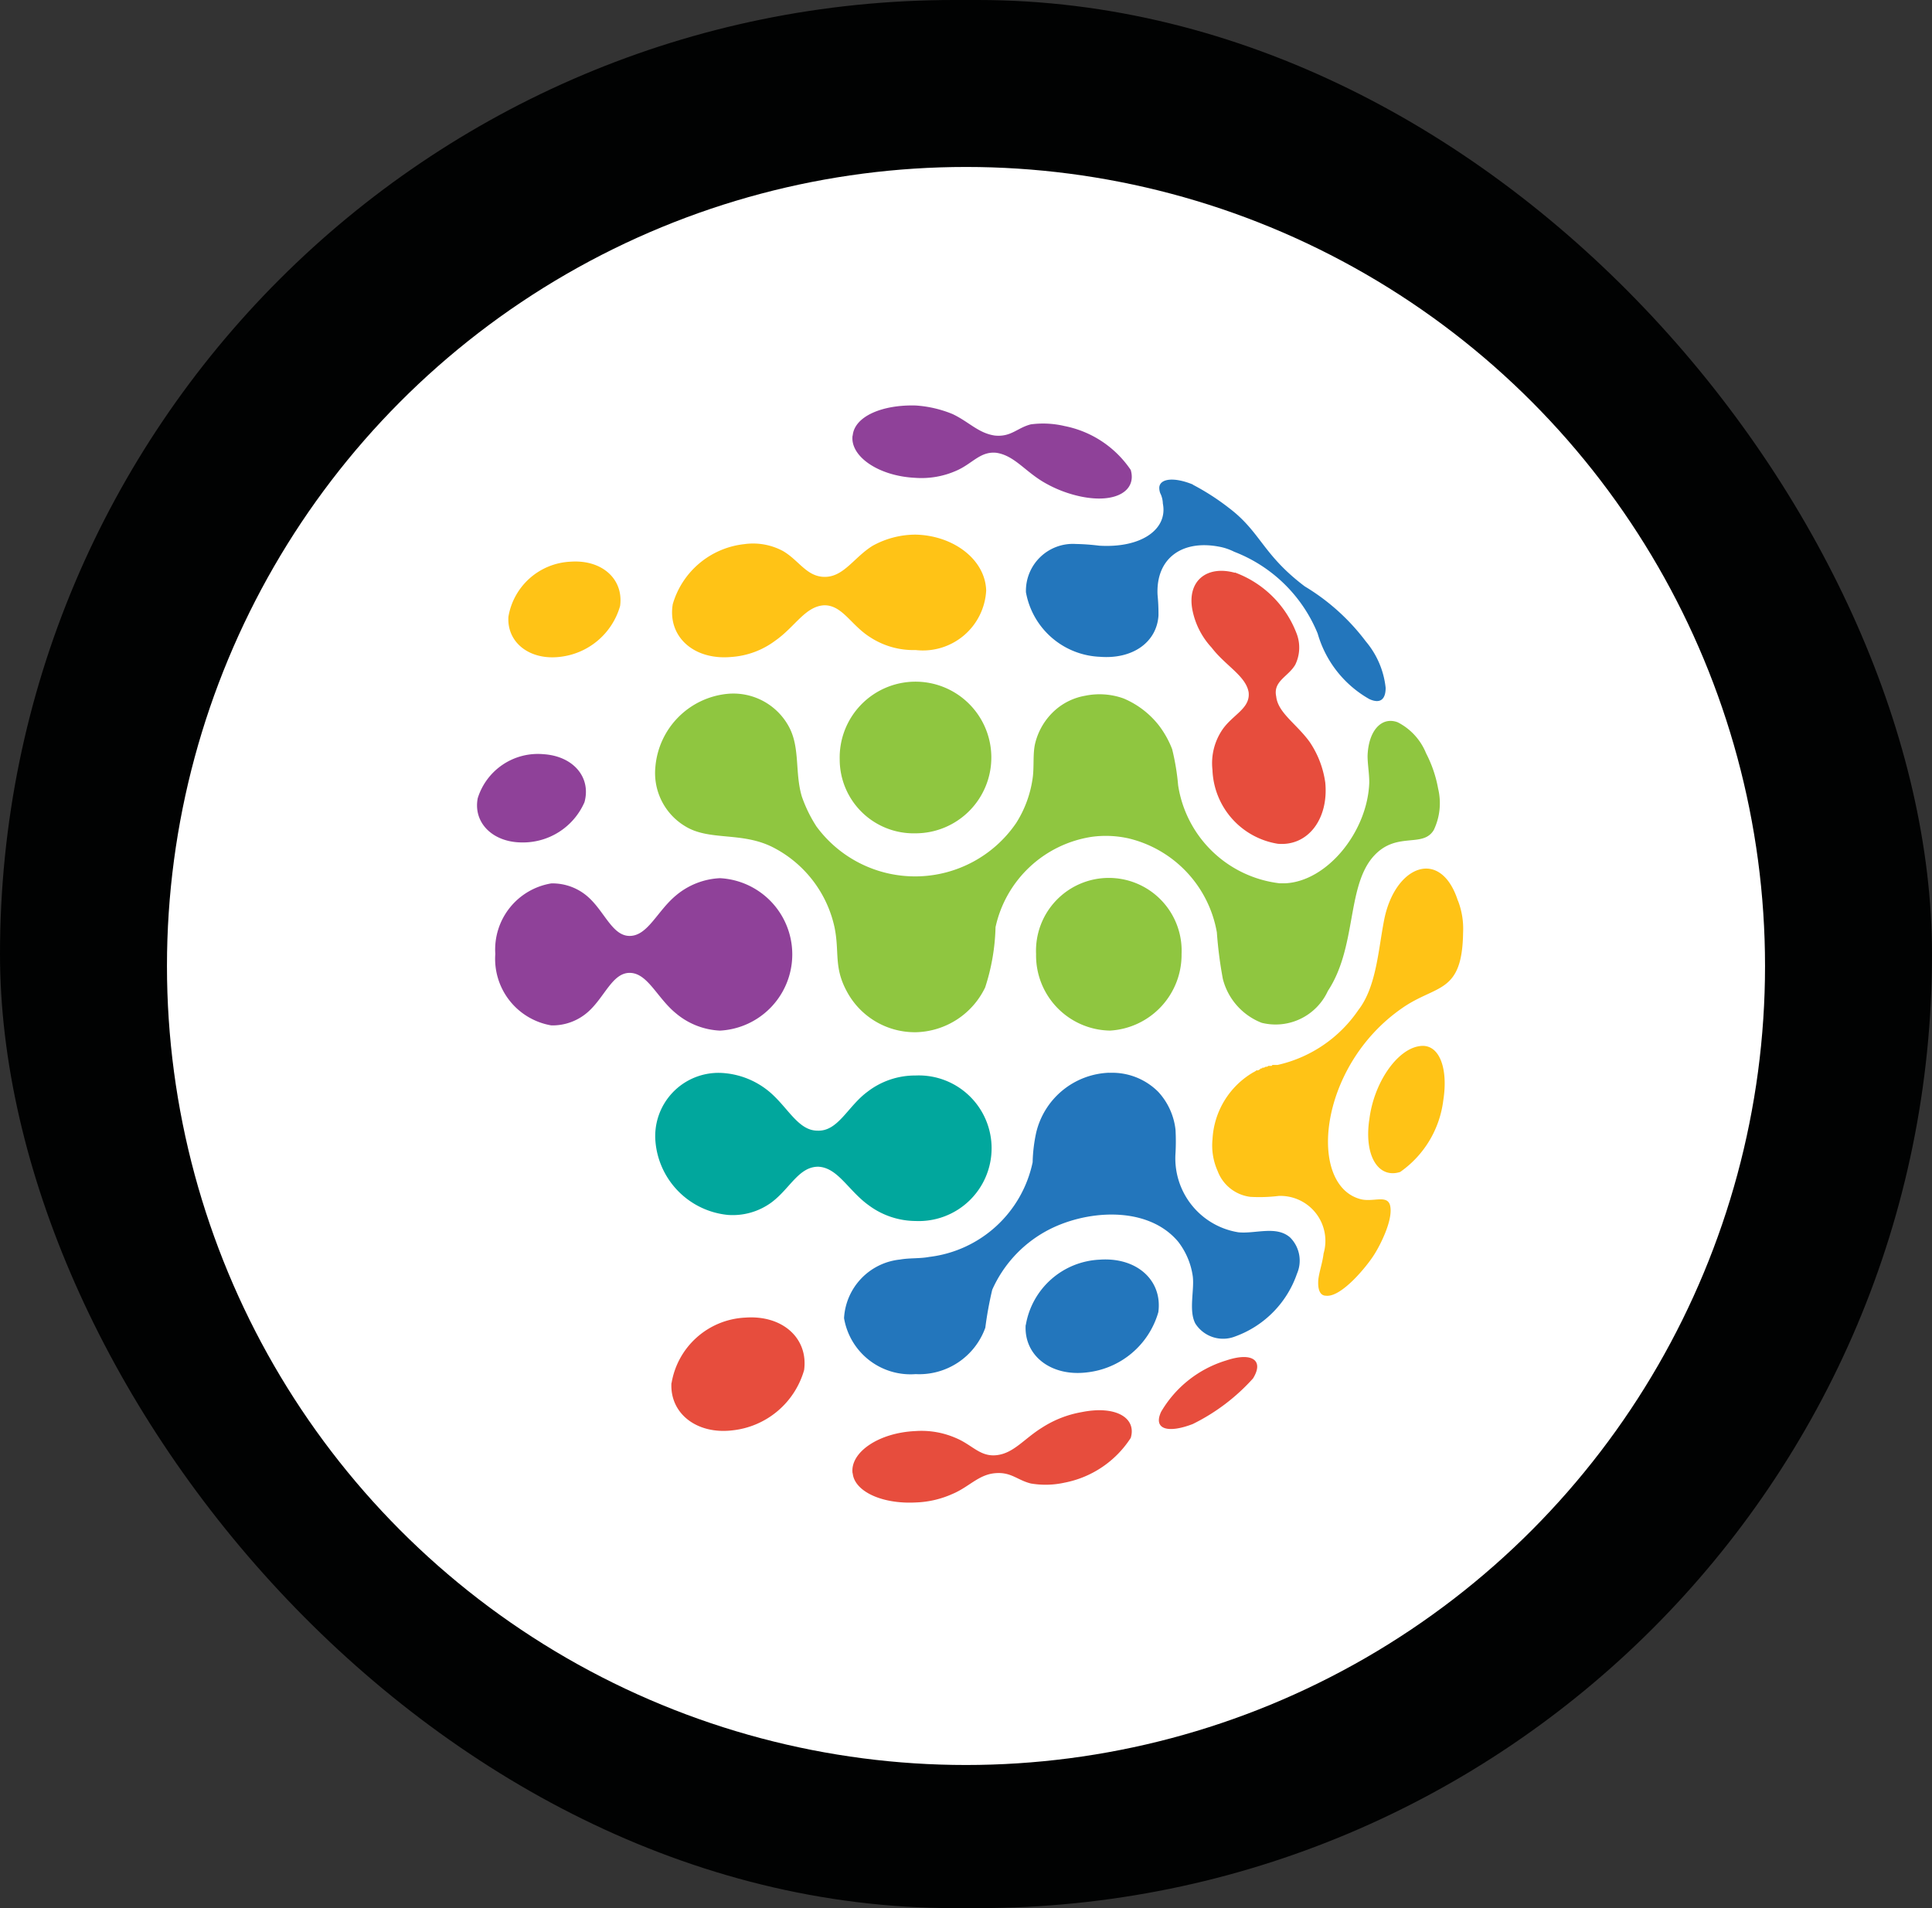 <svg xmlns="http://www.w3.org/2000/svg" width="81" height="80" viewBox="0 0 81 80">
  <rect x="0" y="0" width="81" height="80" fill="#333333" stroke="none"/>
  <g id="Group_320896" data-name="Group 320896" transform="translate(-1058 -3870)">
    <rect id="Rectangle_92065" data-name="Rectangle 92065" width="81" height="80" rx="40" transform="translate(1058 3870)" fill="#010202"/>
    <g id="Group_320875" data-name="Group 320875" transform="translate(1 1)">
      <circle id="Ellipse_7716" data-name="Ellipse 7716" cx="33.5" cy="33.5" r="33.5" transform="translate(1064 3876)" fill="#fff"/>
      <g id="Group_259289" data-name="Group 259289" transform="translate(1077 3886)">
        <g id="o-traffic" transform="translate(0 0)">
          <g id="o-traffic-2" data-name="o-traffic" transform="translate(0 0)">
            <path id="Path_164775" data-name="Path 164775" d="M108.633,78.933c.18-1.552,1.156-2.958,2.092-3.1.831-.145,1.23.9,1.011,2.273a4.308,4.308,0,0,1-1.806,3c-.9.29-1.513-.65-1.3-2.167Z" transform="translate(-71.226 -48.97)" fill="#ffc316" fill-rule="evenodd"/>
            <g id="Group_168606" data-name="Group 168606">
              <path id="Path_164776" data-name="Path 164776" d="M71.945,101.43a3.292,3.292,0,0,1,3.1-2.743c1.552-.11,2.637.866,2.457,2.2a3.513,3.513,0,0,1-3,2.527c-1.481.18-2.637-.686-2.563-1.987Z" transform="translate(-48.938 -62.874)" fill="#2376bc" fill-rule="evenodd"/>
              <path id="Path_164777" data-name="Path 164777" d="M34.045,107.63a3.292,3.292,0,0,1,3.1-2.743c1.552-.11,2.637.866,2.457,2.2a3.513,3.513,0,0,1-3,2.527c-1.477.18-2.633-.686-2.563-1.987Z" transform="translate(-25.889 -66.645)" fill="#e74d3d" fill-rule="evenodd"/>
              <path id="Path_164778" data-name="Path 164778" d="M13.265,46.456a2.64,2.64,0,0,1,2.763-1.846c1.246.082,2,.972,1.712,2.014a2.814,2.814,0,0,1-2.653,1.685c-1.2-.016-2.018-.827-1.822-1.853Z" transform="translate(-13.236 -29.989)" fill="#8f4199" fill-rule="evenodd"/>
              <path id="Path_164779" data-name="Path 164779" d="M16.586,26.321A2.771,2.771,0,0,1,19.2,24.009c1.309-.09,2.222.729,2.069,1.857A2.963,2.963,0,0,1,18.745,28c-1.246.149-2.222-.58-2.159-1.677Z" transform="translate(-15.271 -17.46)" fill="#ffc316" fill-rule="evenodd"/>
              <path id="Path_164780" data-name="Path 164780" d="M86.275,111.428a4.761,4.761,0,0,1,2.743-2.167c1.082-.361,1.587,0,1.117.756a8.358,8.358,0,0,1-2.527,1.912c-1.042.4-1.658.219-1.332-.5Z" transform="translate(-57.602 -69.224)" fill="#e74d3d" fill-rule="evenodd"/>
              <path id="Path_164781" data-name="Path 164781" d="M102.212,58.193a3.262,3.262,0,0,1,.216,1.336c-.035,2.6-1.121,2.167-2.563,3.178-3.538,2.453-3.969,7.473-1.7,8.013.505.11,1.046-.18,1.191.216.18.576-.4,1.7-.65,2.092-.29.47-1.371,1.806-2.022,1.732-.255,0-.36-.255-.325-.686.039-.325.18-.721.219-1.081A1.886,1.886,0,0,0,94.7,70.576a6.731,6.731,0,0,1-1.191.039,1.685,1.685,0,0,1-1.371-1.081,2.624,2.624,0,0,1-.216-1.336,3.456,3.456,0,0,1,1.732-2.817h0c.035,0,.035-.035.071-.035h0l.035-.035h.071l.074-.039h0l.035-.039h0c.035,0,.071,0,.071-.035h.071l.071-.039h.035c.035,0,.035,0,.071-.035H94.4l.035-.039h.212a5.576,5.576,0,0,0,3.393-2.308c.756-.976.831-2.527,1.081-3.789.455-2.273,2.367-3.029,3.088-.792Z" transform="translate(-61.087 -37.435)" fill="#ffc316" fill-rule="evenodd"/>
              <path id="Path_164782" data-name="Path 164782" d="M53.419,117.45c.071.76,1.226,1.3,2.637,1.226a4.09,4.09,0,0,0,1.552-.36h0c.686-.29,1.081-.8,1.767-.866s.94.29,1.516.431h0a3.668,3.668,0,0,0,1.407-.035,4.266,4.266,0,0,0,2.778-1.877c.251-.831-.615-1.371-2.057-1.081a4.48,4.48,0,0,0-1.661.65c-.76.47-1.191,1.081-1.916,1.156-.686.071-1.011-.435-1.7-.721a3.6,3.6,0,0,0-1.7-.29c-1.548.071-2.739.9-2.629,1.767Z" transform="translate(-37.669 -72.683)" fill="#e74d3d" fill-rule="evenodd"/>
              <path id="Path_164783" data-name="Path 164783" d="M63.625,78.706a2.722,2.722,0,0,1,2.057.8,2.8,2.8,0,0,1,.721,1.587,9.005,9.005,0,0,1,0,.976,3.14,3.14,0,0,0,2.637,3.323c.721.071,1.587-.29,2.167.216a1.374,1.374,0,0,1,.29,1.516,4.281,4.281,0,0,1-2.6,2.637,1.379,1.379,0,0,1-1.661-.541c-.29-.541-.035-1.407-.11-1.987a3.069,3.069,0,0,0-.611-1.446c-1.3-1.552-3.934-1.336-5.56-.431A5.226,5.226,0,0,0,58.719,87.8a15.352,15.352,0,0,0-.29,1.591,2.944,2.944,0,0,1-2.923,1.947,2.825,2.825,0,0,1-3-2.347,2.617,2.617,0,0,1,2.347-2.457c.4-.071.831-.035,1.226-.11a5.039,5.039,0,0,0,4.334-3.969,6.524,6.524,0,0,1,.145-1.226,3.265,3.265,0,0,1,3.064-2.527Z" transform="translate(-37.119 -50.726)" fill="#2376bc" fill-rule="evenodd"/>
              <path id="Path_164784" data-name="Path 164784" d="M53.419,8.568c.071-.8,1.226-1.3,2.637-1.262a4.881,4.881,0,0,1,1.552.36h0c.686.325,1.081.8,1.767.9.686.071.94-.325,1.516-.47h0a3.922,3.922,0,0,1,1.407.071,4.365,4.365,0,0,1,2.778,1.842c.251.866-.615,1.407-2.057,1.121a5.179,5.179,0,0,1-1.661-.65c-.76-.47-1.191-1.081-1.916-1.191-.686-.071-1.011.47-1.7.76a3.6,3.6,0,0,1-1.7.29c-1.548-.074-2.739-.905-2.629-1.771Z" transform="translate(-37.669 -7.305)" fill="#8f4199" fill-rule="evenodd"/>
              <path id="Path_164785" data-name="Path 164785" d="M34.128,24.047a3.519,3.519,0,0,1,3-2.527,2.649,2.649,0,0,1,1.626.29h0c.686.4,1.011,1.117,1.806,1.081.76-.035,1.191-.831,1.947-1.3h0a3.719,3.719,0,0,1,1.806-.47c1.587.035,2.923,1.046,2.958,2.347a2.656,2.656,0,0,1-2.958,2.492,3.317,3.317,0,0,1-1.912-.541c-.8-.505-1.156-1.336-1.912-1.336-.8.035-1.226.9-2.057,1.481a3.46,3.46,0,0,1-1.842.686c-1.595.145-2.676-.866-2.461-2.2Z" transform="translate(-25.925 -15.706)" fill="#ffc316" fill-rule="evenodd"/>
              <path id="Path_164786" data-name="Path 164786" d="M52.039,40.518a3.179,3.179,0,1,1,3.178,3.1,3.1,3.1,0,0,1-3.178-3.1Z" transform="translate(-36.834 -25.68)" fill="#8fc640" fill-rule="evenodd"/>
              <path id="Path_164787" data-name="Path 164787" d="M15.19,61.064a2.809,2.809,0,0,1,2.347-2.958,2.246,2.246,0,0,1,1.552.576h0c.686.615,1.011,1.626,1.732,1.626.76,0,1.156-1.046,1.947-1.7h0a3.084,3.084,0,0,1,1.842-.721,3.2,3.2,0,0,1,0,6.391,3.084,3.084,0,0,1-1.842-.721c-.8-.65-1.191-1.7-1.947-1.7-.721,0-1.046,1.011-1.732,1.626a2.246,2.246,0,0,1-1.552.576,2.83,2.83,0,0,1-2.347-3Z" transform="translate(-14.424 -38.068)" fill="#8f4199" fill-rule="evenodd"/>
              <path id="Path_164788" data-name="Path 164788" d="M32.319,81.6a2.653,2.653,0,0,1,2.743-2.888,3.4,3.4,0,0,1,1.947.721h0c.831.65,1.262,1.7,2.1,1.7.866.039,1.262-1.011,2.092-1.626h0a3.262,3.262,0,0,1,2.022-.686,3.053,3.053,0,1,1,0,6.1,3.324,3.324,0,0,1-1.951-.65c-.866-.615-1.3-1.587-2.128-1.626-.831,0-1.191.937-1.987,1.516a2.749,2.749,0,0,1-1.806.505A3.378,3.378,0,0,1,32.319,81.6Z" transform="translate(-24.838 -50.729)" fill="#01a79d" fill-rule="evenodd"/>
              <path id="Path_164789" data-name="Path 164789" d="M78.946,15.459a10.05,10.05,0,0,1,1.516.976c1.336,1.011,1.407,1.951,3.178,3.288A9,9,0,0,1,86.2,22.03a3.6,3.6,0,0,1,.831,1.947c0,.47-.216.686-.686.47A4.617,4.617,0,0,1,84.181,21.7h0a6.178,6.178,0,0,0-3.5-3.429,2.349,2.349,0,0,0-.65-.216c-1.552-.29-2.637.505-2.563,2.022a8,8,0,0,1,.039.866c-.071,1.121-1.081,1.842-2.457,1.732a3.289,3.289,0,0,1-3.1-2.708,1.969,1.969,0,0,1,2.092-2.022,9.148,9.148,0,0,1,.976.071c1.767.11,2.888-.686,2.672-1.767a1.037,1.037,0,0,0-.11-.435.643.643,0,0,1-.039-.251c.039-.36.615-.435,1.411-.11Z" transform="translate(-48.937 -12.138)" fill="#2376bc" fill-rule="evenodd"/>
              <path id="Path_164790" data-name="Path 164790" d="M51.923,38.341A3.7,3.7,0,0,1,53.439,39.5a4.056,4.056,0,0,1,.541.976,9.876,9.876,0,0,1,.251,1.516A4.884,4.884,0,0,0,58.49,46.1h.216c1.771-.071,3.468-2.167,3.538-4.224,0-.4-.071-.76-.071-1.121.035-1.046.58-1.661,1.262-1.407a2.514,2.514,0,0,1,1.191,1.3,5.211,5.211,0,0,1,.505,1.481,2.613,2.613,0,0,1-.18,1.732c-.47.8-1.626,0-2.6,1.191-1.046,1.3-.65,3.754-1.842,5.56a2.412,2.412,0,0,1-2.778,1.336,2.686,2.686,0,0,1-1.626-1.842,17.485,17.485,0,0,1-.251-1.951,4.924,4.924,0,0,0-3.683-3.934,4.368,4.368,0,0,0-1.552-.071,4.882,4.882,0,0,0-4.044,3.789,8.78,8.78,0,0,1-.435,2.527,3.308,3.308,0,0,1-2.888,1.877,3.233,3.233,0,0,1-2.923-1.732c-.541-1.011-.29-1.626-.505-2.672a4.945,4.945,0,0,0-2.6-3.358c-1.3-.65-2.637-.251-3.648-.866a2.6,2.6,0,0,1-1.262-2.492,3.361,3.361,0,0,1,3.033-3.068,2.645,2.645,0,0,1,2.6,1.446c.431.866.216,1.877.505,2.853a5.779,5.779,0,0,0,.615,1.262,5.131,5.131,0,0,0,8.374-.145A4.717,4.717,0,0,0,48.13,41.7c.071-.47,0-1.046.11-1.481a2.728,2.728,0,0,1,.866-1.407,2.558,2.558,0,0,1,1.226-.576,2.985,2.985,0,0,1,1.591.106Z" transform="translate(-24.837 -26.066)" fill="#8fc640" fill-rule="evenodd"/>
              <path id="Path_164791" data-name="Path 164791" d="M91.512,25.055a4.386,4.386,0,0,1,2.6,2.6,1.638,1.638,0,0,1-.071,1.262h0c-.29.505-.94.686-.8,1.336.071.686.866,1.156,1.407,1.912h0a4.024,4.024,0,0,1,.65,1.7c.145,1.516-.721,2.672-1.987,2.563a3.257,3.257,0,0,1-2.743-3.1,2.5,2.5,0,0,1,.4-1.661c.431-.65,1.191-.9,1.117-1.587-.11-.686-.976-1.121-1.552-1.877a3.242,3.242,0,0,1-.8-1.552c-.251-1.226.58-1.912,1.771-1.587Z" transform="translate(-59.735 -18.051)" fill="#e74d3d" fill-rule="evenodd"/>
              <path id="Path_164792" data-name="Path 164792" d="M73.05,61.058a3.053,3.053,0,1,1,6.1,0,3.184,3.184,0,0,1-3,3.213,3.151,3.151,0,0,1-3.1-3.213Z" transform="translate(-49.612 -38.062)" fill="#8fc640" fill-rule="evenodd"/>
            </g>
          </g>
        </g>
      </g>
    </g>
  </g>
</svg>
